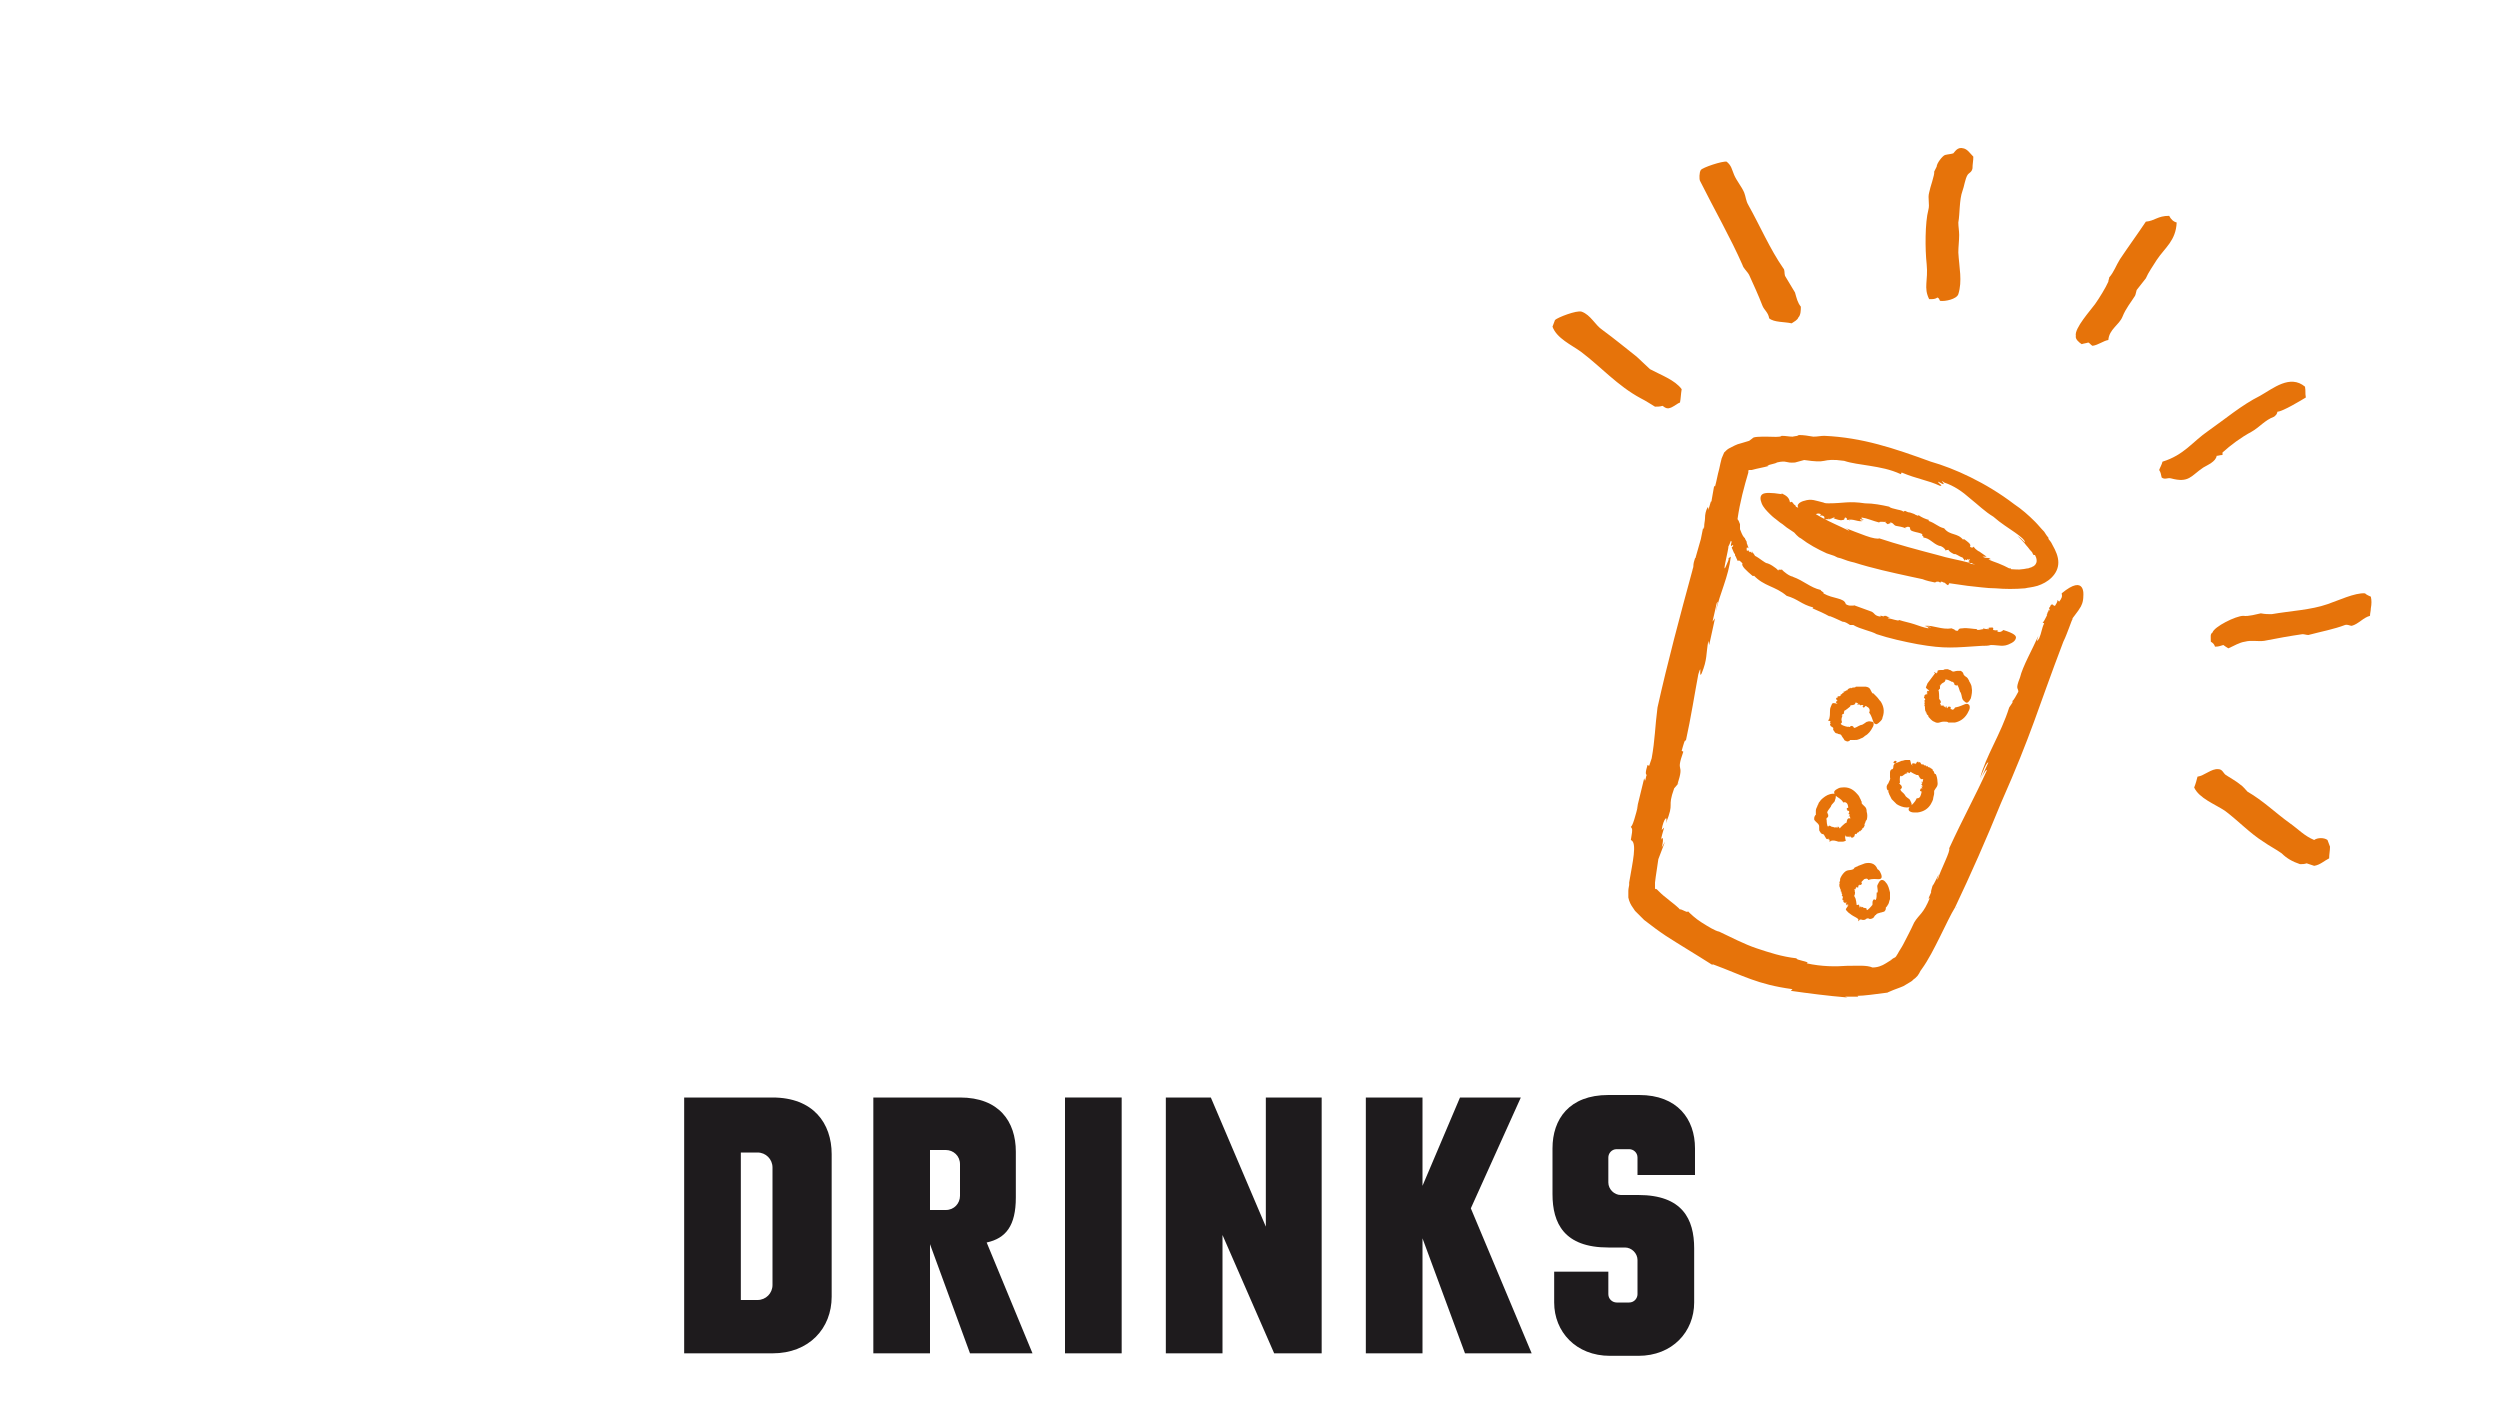 <?xml version="1.0" encoding="utf-8"?>
<!-- Generator: Adobe Illustrator 28.2.0, SVG Export Plug-In . SVG Version: 6.00 Build 0)  -->
<svg version="1.1" id="Layer_1" xmlns="http://www.w3.org/2000/svg" xmlns:xlink="http://www.w3.org/1999/xlink" x="0px" y="0px"
	 viewBox="0 0 300 170" style="enable-background:new 0 0 300 170;" xml:space="preserve">
<style type="text/css">
	.st0{fill:#1E1B1D;}
	.st1{fill-rule:evenodd;clip-rule:evenodd;fill:#E6730A;}
	.st2{fill:#E6730A;}
</style>
<g>
	<path class="st0" d="M99.8,138.5v17.1c0,3.8-2.7,6.8-7.1,6.8H82.1v-30.7h10.6C97.6,131.7,99.8,134.8,99.8,138.5z M92.7,140.1
		c0-1-0.8-1.8-1.8-1.8h-2v17.7h2c1,0,1.8-0.8,1.8-1.8V140.1z"/>
	<path class="st0" d="M123.9,162.4h-7.5l-4.8-13.1v13.1h-6.8v-30.7h10.4c4.7,0,6.7,2.9,6.7,6.5v5.5c0,3.4-1.2,4.9-3.5,5.4
		L123.9,162.4z M115.2,139.7c0-1-0.8-1.7-1.7-1.7h-1.9v7.2h1.9c1,0,1.7-0.8,1.7-1.7V139.7z"/>
	<path class="st0" d="M127.8,162.4v-30.7h6.8v30.7H127.8z"/>
	<path class="st0" d="M158.6,131.7v30.7h-5.7l-6.2-14.2v14.2h-6.8v-30.7h5.4l6.6,15.5v-15.5H158.6z"/>
	<path class="st0" d="M183.8,162.4h-8l-5.1-13.8v13.8h-6.8v-30.7h6.8v10.6l4.5-10.6h7.3l-6,13.3L183.8,162.4z"/>
	<path class="st0" d="M203.3,141h-6.8v-2.1c0-0.6-0.5-1-1-1H194c-0.6,0-1,0.5-1,1v3c0,0.8,0.7,1.5,1.5,1.5h2.1
		c5.3,0,6.7,2.9,6.7,6.4v6.5c0,3.5-2.6,6.4-6.7,6.4h-3.4c-4.1,0-6.7-2.9-6.7-6.4v-3.7h6.5v2.7c0,0.6,0.5,1,1,1h1.5c0.6,0,1-0.5,1-1
		v-4.1c0-0.8-0.7-1.5-1.5-1.5H193c-5.3,0-6.7-2.9-6.7-6.4v-5.5c0-3.5,2-6.4,6.7-6.4h3.7c4.6,0,6.7,2.9,6.7,6.4V141z"/>
</g>
<g>
	<g>
		<path class="st1" d="M284.5,71.6c-0.2-0.1-0.5-0.2-0.7-0.4c-1.2-0.1-3.3,0.9-4.5,1.3c-2,0.7-4.4,0.8-6.7,1.2c-0.4,0-0.8,0-1.3-0.1
			c-0.5,0.1-1.5,0.4-2.1,0.3c-0.9,0-3.5,1.3-3.7,2c-0.3,0.2-0.2,0.5-0.2,1.1c0.3,0.2,0.4,0.3,0.5,0.6c0.5,0,0.6-0.1,1-0.2
			c0.3,0.2,0.4,0.3,0.6,0.4c0.7-0.3,1.3-0.7,2-0.8c0.7-0.2,1.6,0,2.3-0.1c1.5-0.3,3.2-0.6,4.6-0.8c0.2,0,0.5,0.1,0.7,0.1
			c1.5-0.4,3.1-0.7,4.4-1.2c0.3-0.1,0.6,0.1,0.8,0.1c0.8-0.2,1.4-1,2.2-1.2c0-0.3,0.1-0.6,0.1-0.9C284.6,72.5,284.6,72,284.5,71.6z
			 M277.7,100.8c-1.2-0.5-1.9-1.3-2.9-2c-1.8-1.3-3.2-2.7-5.1-3.8c-0.3-0.3-0.5-0.6-0.8-0.8c-0.6-0.5-1.2-0.8-1.8-1.2
			c-0.3-0.2-0.4-0.7-0.9-0.7c-0.8-0.1-1.7,0.8-2.5,0.9c-0.1,0.4-0.2,0.8-0.4,1.3c0.6,1.3,2.5,2,3.7,2.8c1.6,1.2,3,2.7,4.6,3.7
			c0.7,0.5,1.5,0.9,2.2,1.4c0.6,0.6,1.3,1,2.2,1.3c0.3,0,0.5,0,0.8-0.1c0.3,0.1,0.6,0.2,0.9,0.3c0.7-0.1,1.2-0.6,1.8-0.9
			c0-0.5,0.1-0.9,0.1-1.4c-0.1-0.3-0.2-0.5-0.3-0.8C278.9,100.5,278.1,100.5,277.7,100.8z M266,54.7c0.2,0,0.4-0.1,0.7-0.1
			c0-0.1,0-0.2,0-0.3c1-0.9,2.2-1.8,3.5-2.5c0.9-0.5,1.6-1.4,2.7-1.8c0.2-0.2,0.3-0.2,0.4-0.6c0.6,0,2.9-1.4,3.4-1.7
			c-0.1-0.6,0-0.7-0.1-1.3c-1.8-1.5-3.8,0.2-5.4,1.1c-2.2,1.1-4.2,2.8-6.2,4.2c-1.9,1.3-2.9,2.9-5.5,3.7c-0.1,0.4-0.3,0.7-0.4,1
			c0.2,0.3,0.2,0.5,0.3,0.9c0.4,0.3,0.7,0,1.1,0.1c2.2,0.6,2.4-0.3,3.9-1.3C264.9,55.8,265.9,55.4,266,54.7z M260.3,25.9
			c-1.4,0-1.7,0.6-2.8,0.7c-1,1.5-2.1,3-3.1,4.5c-0.5,0.8-0.7,1.5-1.3,2.2c0,0.2-0.1,0.3-0.1,0.5c-0.3,0.7-1.1,2-1.6,2.7
			c-0.5,0.7-2.5,2.9-2.3,3.8c-0.1,0.4,0.4,0.8,0.7,1c0.3-0.1,0.5-0.1,0.8-0.2c0.2,0.1,0.3,0.3,0.5,0.4c0.7-0.1,1.3-0.6,1.9-0.7
			c0.1-1.3,1.3-1.8,1.7-2.8c0.4-1,1-1.7,1.5-2.5c0.1-0.2,0.1-0.4,0.2-0.7c0.4-0.5,0.7-0.9,1.1-1.4c0.3-0.7,0.8-1.4,1.3-2.2
			c1-1.5,2.3-2.3,2.4-4.5C260.8,26.6,260.5,26.3,260.3,25.9z M235.6,17.8c-0.7-0.2-1,0.4-1.2,0.6c-0.3,0.1-0.6,0.1-1,0.2
			c-0.3,0.1-1,1-1,1.4c-0.1,0.2-0.2,0.4-0.3,0.6c0.1,0.3-0.5,1.9-0.6,2.5c-0.2,0.7,0.1,1.4-0.1,2.1c-0.4,1.5-0.4,4.7-0.2,6.5
			c0.2,2-0.4,2.8,0.3,4.2c0.5,0,0.7,0,1-0.2c0.2,0.1,0.2,0.2,0.3,0.4c0.6,0.1,2-0.2,2.2-0.8c0.5-1.6,0.1-3.2,0-5
			c0-0.7,0.1-1.4,0.1-2.1c0-0.5-0.1-1-0.1-1.5c0.2-1.1,0.1-2.7,0.5-3.8c0.2-0.5,0.3-1.4,0.6-1.9c0.2-0.3,0.5-0.3,0.6-0.8
			c0-0.5,0.1-0.9,0.1-1.4C236.4,18.4,236.1,17.9,235.6,17.8z M214.2,33.1c-0.1-0.3,0-0.7-0.2-0.9c-1.6-2.3-2.8-5.1-4.2-7.6
			c-0.3-0.5-0.3-1-0.5-1.5c-0.3-0.7-0.9-1.4-1.2-2.1c-0.3-0.7-0.3-1.1-0.9-1.6c-0.5-0.1-2.9,0.7-3.1,1c-0.2,0.3-0.2,1.1-0.1,1.3
			c1.7,3.4,3.7,6.9,5.1,10.1c0.1,0.4,0.6,0.8,0.8,1.2c0.5,1.1,1.1,2.4,1.6,3.7c0.2,0.5,0.7,0.8,0.8,1.5c0.6,0.5,1.8,0.4,2.7,0.6
			c0.3-0.2,0.7-0.4,0.8-0.7c0.3-0.3,0.3-0.9,0.3-1.3c-0.4-0.5-0.5-1-0.7-1.7C215,34.4,214.6,33.8,214.2,33.1z M198,44.3
			c-0.5-0.5-1.1-1-1.6-1.5c-1.4-1.1-2.6-2.1-4.1-3.2c-0.9-0.6-1.4-1.8-2.5-2.2c-0.6-0.2-2.9,0.7-3.2,1c-0.1,0.3-0.2,0.5-0.3,0.8
			c0.5,1.4,2.3,2.2,3.4,3c2.4,1.8,4.4,4.1,7.2,5.6c0.6,0.3,1.2,0.7,1.7,1c0.3,0,0.6,0,0.9-0.1c0.2,0.1,0.3,0.3,0.7,0.3
			c0.6-0.1,0.9-0.5,1.4-0.7c0.1-0.5,0.1-1,0.2-1.6C201,45.6,199.3,45,198,44.3z"/>
	</g>
</g>
<g>
	<g>
		<path class="st2" d="M241.9,84.2l0.2-0.7C241.9,84,241.8,84.2,241.9,84.2z"/>
		<path class="st2" d="M234.8,108.8c0,0-0.1,0.1-0.1,0.2c0,0,0,0,0,0L234.8,108.8z"/>
		<path class="st2" d="M245.6,74.8L245.6,74.8C245.5,74.9,245.5,74.9,245.6,74.8z"/>
		<path class="st2" d="M195.5,105.9c0,0,0,0.2,0,0.4c0,0.1,0,0.2,0,0.2c0,0,0,0,0-0.1c0,0,0-0.1,0-0.2c0,0.1-0.1,0.4-0.1,0.7
			c0,0.3,0,0.5,0,0.8c0.1,0.5,0.3,0.9,0.6,1.3l0.2,0.3c0.1,0.1,0.2,0.2,0.2,0.2c0.1,0.1,0.2,0.2,0.3,0.3c0.2,0.2,0.4,0.4,0.6,0.6
			c0.9,0.7,1.7,1.3,2.6,1.9c1.7,1.1,3.4,2.1,5.6,3.5l0-0.1c1.9,0.7,3.2,1.3,4.6,1.8c1.4,0.5,2.8,0.9,5,1.2l-0.2,0.2
			c2.1,0.3,4.4,0.6,6.8,0.8l-0.3-0.1c0.5,0,1.1,0,1.6,0l-0.1-0.1c0.7,0,2.2-0.2,3.7-0.4l-0.1,0c0.2-0.1,0.5-0.2,0.7-0.3
			c0.3-0.1,0.5-0.2,0.8-0.3c0.3-0.1,0.5-0.2,0.8-0.4c0.2-0.1,0.3-0.2,0.5-0.3c0.2-0.1,0.3-0.3,0.5-0.4c0.1-0.1,0.2-0.2,0.3-0.3
			l0.2-0.3c0.1-0.2,0.2-0.4,0.3-0.5c0.8-1.1,1.5-2.5,2.2-3.9c0.7-1.4,1.3-2.7,1.8-3.5c1.9-4,3.8-8.3,5.5-12.5
			c3.8-8.6,4.3-11,7.5-19.4c0.3-0.6,0.5-1.2,0.7-1.7c0.1-0.3,0.2-0.5,0.3-0.8l0.1-0.2l0,0l0-0.1c0.1-0.1,0.2-0.3,0.3-0.4
			c0.2-0.3,0.4-0.5,0.5-0.7c0.3-0.4,0.5-0.9,0.5-1.6c0,0,0.3-2.7-2.6-0.3c0.1,0.4,0,0.6-0.3,1l-0.2-0.2c0,0.3-0.2,0.5-0.3,0.7
			c-0.3,0-0.2-0.3-0.5-0.1c-0.1,0.2-0.1,0.3-0.2,0.3c0,0,0,0.1,0,0.1c0,0,0,0.1,0,0.1c-0.1,0.2-0.2,0.4-0.3,0.7
			c0.1,0,0.1-0.2,0.2-0.3c0-0.1,0.1-0.2,0.1-0.3c0-0.1,0,0,0-0.1l0,0c0,0,0.1,0,0.1,0c-0.2,0.3-0.7,1.6-0.9,1.6l0.2,0.1
			c-0.3,0.6-0.3,1.1-0.6,1.8c-0.2,0.3-0.4,0.6-0.1-0.3c-0.7,1.6-1.9,3.7-2.2,5c-0.6,1.5-0.2,1.2-0.2,1.7c-0.2,0.4-0.6,1.1-0.7,1.1
			l0,0.2l-0.4,0.6c-1,3.2-2.8,5.8-3.5,8.5c0.3-0.7,0.8-2,1-1.9l-1,2.2c0.4-0.9,0.9-1.6,0.8-1.2c-1.4,3.1-2.8,5.6-4.5,9.3
			c0.2,0.3-1,2.5-1.4,3.8c0-0.2,0-0.3,0-0.2c0.2-0.6,0.3-0.8-0.3,0.4c0,0,0,0,0,0c-0.1,0.2-0.2,0.4-0.3,0.5c-0.3,1-0.2,0.9,0,0.4
			c-0.3,0.7-0.7,1.5-0.3,1c-0.8,2-1.3,2-1.9,3c-0.5,1.1-0.9,1.8-1.3,2.6c-0.2,0.4-0.5,0.8-0.7,1.2c-0.1,0.1-0.1,0.2-0.2,0.3
			c-0.1,0.1-0.1,0.1-0.1,0.1c-0.1,0-0.3,0.2-0.6,0.3l0.3-0.1c-0.3,0.2-0.5,0.3-0.8,0.5c-0.2,0.1-0.3,0.2-0.6,0.3
			c-0.2,0.1-0.6,0.2-1,0.2c-0.7-0.3-1.7-0.2-3.1-0.2c-1.3,0.1-3,0.1-4.8-0.3c0.3-0.1-0.1-0.2-0.5-0.3c-0.4-0.1-0.8-0.2-0.7-0.3
			c-1.8-0.2-3.3-0.7-4.8-1.2c-1.5-0.5-3-1.3-4.7-2.1l0.2,0.1c-0.5-0.1-1.3-0.6-2.1-1.1c-0.8-0.5-1.4-1.1-1.7-1.4
			c0.3,0.5-1.3-0.6-0.8,0c-0.2-0.4-1.1-1-1.8-1.6c-0.4-0.3-0.7-0.6-0.9-0.8c-0.1-0.1-0.1-0.1-0.2-0.2c0,0,0,0,0,0
			c-0.1,0-0.2,0-0.2-0.1c0-0.1,0-0.1,0-0.7c0.1-0.9,0.3-2,0.4-2.8l0.8-2.1l-0.4,0.7c0.3-1.1,0.1-1.4-0.1-0.9
			c0.1-0.5,0.2-0.8,0.4-1.5l-0.3,0.3c0.2-1.4,0.8-1.9,0.5-0.8c1.1-2.7,0.1-1.7,1-4.2l0.6-0.7l-0.2,0.2c0.9-2.8-0.3-1.1,0.7-3.9
			l-0.2-0.1c0.2-0.7,0.4-1.5,0.5-1.2c0.6-2.7,1.1-5.9,1.5-8c0.5-1.6,0,0.7,0.4-0.1c0.7-1.7,0.5-2.3,0.8-3.9l0.1,0.5l0.7-3.2
			l-0.3,0.4l0.5-2.2c0.3-0.6,0,0.3-0.1,1c0.5-2.3,1.5-4.1,1.8-6.6l-0.3,0.2c0.1,0,0,0.3-0.1,0.5c-0.9,2.3,0.2-1.8,0.1-1.9
			c0.1-0.2,0.2-0.4,0.3-0.7c0,0,0.1,0.1,0.1,0.1l-0.1,0.4c0.1,0.4,0.1-0.2,0.3,0.1c-0.1,0.1-0.1,0.1-0.2,0.2l0.3,0.7l0-0.1
			c0,0.1,0,0.1,0.1,0.2l0,0.1c0,0.1,0.1,0.2,0.1,0.2c0.1,0.3,0.2,0.4,0.2,0.5c0.2,0,0.1-0.2,0.6,0.3c-0.2,0.3,0.5,0.9,1.2,1.5
			c0,0,0.3,0.1,0.1-0.1c1.3,1.4,2.6,1.3,4,2.5l0,0c1.4,0.4,1.7,1,3.2,1.4l-0.1,0.1c0.7,0.3,1.4,0.6,2.1,1l-0.1-0.1l0.5,0.2l0,0
			c0.2,0.1,0.7,0.3,1.1,0.5l0,0c0.3,0,0.6,0.2,0.9,0.4l0.4,0c0.8,0.5,2.1,0.7,2.8,1.1c1.5,0.5,3.3,0.9,4.9,1.2
			c1.7,0.3,2.8,0.4,3.9,0.4c1.1,0,2.2-0.1,3.8-0.2c0.4,0,0.8,0,1.1-0.1c1,0,1.5,0.3,2.4-0.2c0,0,0.5-0.2,0.6-0.6
			c0.1-0.3-0.2-0.6-1.5-1c-0.2,0.2-0.4,0.3-0.7,0.2l0-0.2c-0.2,0.1-0.4,0-0.5,0c-0.1-0.1,0.1-0.2-0.1-0.3c-0.5,0-0.2,0-0.7,0.1
			c0,0,0.1,0,0.1,0c0,0,0.1,0,0.1,0c0,0,0,0,0,0c0,0,0.1,0,0.1,0.1c-0.1,0-0.8,0-0.7-0.2l0,0.2c-0.2,0-0.4,0.1-0.7,0.1
			c-0.1,0-0.2-0.1,0.1-0.1c-0.6,0-1.4-0.2-1.9-0.1c-0.6,0-0.4,0.2-0.6,0.3c-0.2,0-0.4-0.1-0.4-0.2l-0.1,0l-0.2-0.1
			c-1.2,0.2-2.2-0.4-3.2-0.3c0.3,0.1,0.7,0.1,0.7,0.2l-0.8-0.2c0.3,0.1,0.6,0.2,0.5,0.3c-0.6-0.1-1.1-0.3-1.7-0.5
			c-0.6-0.2-1.2-0.3-1.8-0.5c-0.1,0.2-0.9-0.2-1.4-0.2c0.1,0,0.1,0,0.1-0.1c0.2,0,0.3,0-0.1-0.1c0,0,0,0,0,0c-0.1,0-0.1-0.1-0.2-0.1
			c-0.4,0-0.3,0-0.2,0.1c-0.3-0.1-0.6-0.2-0.4,0c-0.8-0.1-0.7-0.4-1.1-0.6c-0.8-0.3-1.1-0.4-2.2-0.8l0.1,0.1c-0.3-0.1-0.5,0.1-1-0.2
			c-0.2-0.8-1.5-0.6-2.7-1.3c0.2-0.1-0.4-0.3-0.3-0.4c-1.3-0.3-2-1.1-3.4-1.6l0.1,0c-0.4,0-1.2-0.6-1.4-0.9c0.1,0.2-0.5-0.1-0.4,0.2
			c-0.1-0.2-0.4-0.4-0.7-0.6c-0.3-0.2-0.6-0.3-0.6-0.3c-0.3,0-0.9-0.6-1.5-0.9c-0.1-0.2-0.3-0.4-0.4-0.6l0.1,0.3
			c-0.3-0.3-0.4-0.2-0.3-0.1c-0.1-0.1-0.2-0.2-0.2-0.3c0,0-0.1,0.1-0.1,0.1c-0.1,0-0.1-0.1-0.1-0.1c0,0,0,0,0-0.1c0,0,0-0.1,0-0.1
			c0-0.1,0-0.1,0.1-0.1c0,0,0,0,0.1,0.1c0,0,0,0,0,0l0,0c0,0,0-0.1,0-0.1c0-0.1-0.1-0.2-0.1-0.3c-0.1-0.2-0.1-0.3-0.1-0.4
			c-0.1-0.2-0.2-0.3-0.2-0.4c-0.2-0.2-0.3-0.3-0.6-1.1c0-0.2,0-0.4,0-0.6c-0.1-0.3-0.2-0.5-0.3-0.6c0,0,0,0,0,0
			c0.3-2.1,0.8-3.9,1.3-5.6c0,0,0-0.1,0-0.1l0,0l0-0.1c0,0,0-0.1,0.1-0.1c0,0,0.1,0,0.1,0l0.1,0c0,0,0,0,0.1,0
			c0.7-0.2,1.4-0.3,2.1-0.5c-0.8,0,1-0.3,0.9-0.4c1.3-0.3,1,0.1,2.2,0c0.4-0.1,0.7-0.2,1.1-0.3c1.4,0.2,1.9,0.2,2.4,0.1
			c0.5-0.1,1-0.2,2.4,0c0.9,0.3,1.9,0.4,3.1,0.6c1.2,0.2,2.4,0.4,3.7,1l0.1-0.2c1.9,0.8,3.1,0.9,4.6,1.6c0.5,0-0.3-0.3-0.2-0.5
			c1.5,0.9-0.2-0.6,0.7,0.1c1.2,0.4,2.2,1.1,3.1,1.9c1,0.8,1.8,1.6,2.8,2.2c0.9,0.8,1.9,1.4,2.6,1.9c0.7,0.5,1.2,0.9,1.2,1.2
			c-0.3-0.3-0.6-0.6-0.9-0.8c0.4,0.4,0.8,0.8,1.1,1.2c0.2,0.2,0.3,0.4,0.5,0.6c0.1,0.1,0.2,0.2,0.2,0.3c0.1,0.1,0.1,0.1,0.1,0.2
			c0.1,0,0.1,0,0.2,0c0.1,0.2,0.2,0.4,0.2,0.7c0,0.3-0.2,0.6-0.5,0.7c-0.1,0.1-0.3,0.1-0.5,0.2c-0.2,0-0.5,0.1-0.7,0.1
			c-0.5,0.1-1,0-1.4,0c0,0,0,0,0,0c0,0,0,0,0,0c0,0,0,0,0,0c0,0,0,0,0,0c0,0,0,0,0-0.1l0,0c0,0,0,0-0.1,0l-0.1,0l-0.2-0.1l-0.4-0.2
			c-0.2-0.1-0.5-0.2-0.7-0.3c-0.5-0.2-0.9-0.3-1.2-0.5l0.3,0c-0.4-0.3-0.4,0-1-0.3c0.2,0,0.3,0,0.5,0l-1-0.7l0.1,0.1
			c-0.3-0.2-0.7-0.5-0.6-0.6c-0.1,0-0.1,0.1-0.2,0.1c0,0-0.1,0-0.1,0c-0.1,0-0.2-0.1-0.2-0.1c0.2-0.3-0.3-0.6-0.7-0.9
			c0,0-0.2,0-0.1,0.1c-0.7-0.9-1.6-0.5-2.3-1.4l0,0c-0.8-0.2-1-0.6-1.9-0.9l0.1-0.1c-0.4-0.1-0.9-0.3-1.3-0.6l0,0.1
			c-0.1,0-0.2-0.1-0.3-0.1l0,0c-0.1-0.1-0.4-0.2-0.7-0.3l0,0c-0.2,0-0.4-0.1-0.6-0.2l-0.2,0.1c-0.2-0.2-0.6-0.2-0.9-0.3
			c-0.3-0.1-0.6-0.1-0.8-0.3c-0.9-0.2-1.9-0.4-2.9-0.4c-2-0.3-2.5,0-4.4,0c-0.2,0-0.4,0-0.6-0.1c-0.9-0.2-1.4-0.5-2.3-0.2
			c0,0-0.5,0.1-0.7,0.4c-0.1,0.1-0.1,0.3,0,0.4c0,0,0,0-0.1,0l-0.2-0.1l0,0c0,0,0-0.1-0.1-0.2l0,0c-0.2,0-0.3-0.6-0.6-0.3
			c-0.1-0.6-0.4-0.8-1-1.1l0,0.1c-1.3-0.2-2-0.2-2.3,0c-0.3,0.2-0.3,0.6-0.1,1.1c0.2,0.5,0.6,0.9,1,1.3c0.4,0.4,0.7,0.6,0.7,0.6
			l0.5,0.4l0.3,0.2l0.5,0.4c0.3,0.2,0.6,0.4,0.9,0.6c0,0,0.5,0.6,0.8,0.7c0.9,0.7,2,1.3,3.1,1.8c0.3,0.1,0.6,0.2,0.9,0.3l0.4,0.2
			l0.4,0.1c0.5,0.2,1.1,0.4,1.6,0.5c2.2,0.7,4.5,1.2,6.8,1.7c0.5,0.1,0.9,0.2,1.4,0.3c0.5,0.2,1,0.3,1.5,0.4l0.2-0.1
			c0.1,0,0.2,0,0.2,0c0.1,0,0.1,0.1,0.3,0.1c0,0,0,0,0-0.1c0.1,0,0.2,0,0.3,0.1l0,0c0,0,0,0,0,0c0,0,0.1,0,0.1,0
			c0.2,0.1,0.4,0.4,0.5,0.3l0.1-0.2c0,0,0.1,0,0.1,0c0.7,0.1,1.4,0.2,2.1,0.3c1.1,0.1,2.3,0.3,3.4,0.3c1.1,0.1,2.3,0.1,3.5,0
			c0.4-0.1,0.8-0.1,1.5-0.3c0.6-0.2,1.2-0.5,1.7-1c0.5-0.5,0.8-1.1,0.8-1.8c0-0.7-0.3-1.4-0.7-2.1c-0.1-0.2-0.2-0.4-0.3-0.5
			c-0.1-0.1-0.2-0.2-0.2-0.4c-0.2-0.2-0.3-0.4-0.5-0.7c-0.4-0.4-0.7-0.8-1.1-1.2c-0.8-0.8-1.6-1.5-2.5-2.1c-3.4-2.6-7.2-4.3-10-5.1
			c-4.4-1.6-8.2-2.9-12.8-3.1c-0.4,0-0.8,0.1-1.3,0.1c-0.8-0.1-0.9-0.2-2-0.2c0.6,0.1-0.1,0.1-0.5,0.2c-0.4,0-0.8-0.1-1.3-0.1
			c-0.2,0.2-1,0.1-1.8,0.1c-0.8,0-1.6,0-1.7,0.2l-0.4,0.3c-0.3,0.1-0.7,0.2-1,0.3c-0.5,0.1-1,0.4-1.4,0.6c-0.2,0.1-0.4,0.3-0.6,0.5
			c-0.1,0.2-0.2,0.5-0.3,0.7c-0.1,0.4-0.2,0.8-0.3,1.3c-0.2,0.7-0.3,1.4-0.5,2.1l-0.1-0.1l0-0.1c0,0,0,0.1,0,0.1
			c-0.1,0.6-0.2,1.2-0.3,1.7c0,0.1,0,0.2-0.1,0.2c-0.1,0.3-0.2,0.7-0.3,1c0-0.2,0-0.4-0.1-0.3c-0.2,0.4-0.3,0.8-0.3,1.3
			c0,0.3-0.1,0.6-0.1,1c0,0.1,0,0.2-0.1,0.3l0-0.3l-0.3,1.5c-0.2,0.7-0.4,1.4-0.6,2.1c0,0.1,0,0.1-0.1,0.2c-0.1,0.3-0.2,0.6-0.2,1
			c0,0.1-0.1,0.3-0.1,0.4c-1.5,5.5-3,11.1-4.2,16.5c-0.3,2.3-0.3,3.9-0.7,6.1c-0.1,0.3-0.2,0.6-0.3,0.9l-0.2-0.1
			c-0.3,1-0.2,1.1-0.1,1.2c-0.1,0.2-0.1,0.5-0.2,0.7l-0.1-0.3l-0.9,3.7l0.2-0.6c-0.3,1.3-0.7,2.7-0.9,2.7c0.1,0.3,0.3,0,0,1.6
			C196.5,101.1,195.9,103.5,195.5,105.9z M236.2,67.6C236.2,67.6,236.2,67.6,236.2,67.6L236.2,67.6
			C236.3,67.6,236.2,67.6,236.2,67.6z M236.4,67.4C236.5,67.4,236.6,67.4,236.4,67.4c0,0.1-0.1,0.1-0.2,0.1
			c-1.1-0.3-2.4-0.5-3.7-0.9c-2.3-0.6-4.9-1.3-7-2c-0.1,0.1-0.8,0-1.6-0.3c-0.8-0.3-1.9-0.7-2.6-1c0.5,0.2,0.5,0.3,0.6,0.4
			c-1-0.5-2.2-1-3.3-1.6c-0.2-0.1-0.5-0.3-0.7-0.4c0.2-0.1,0.4-0.1,0.6,0l-0.1,0.2c0.2-0.1,0.4,0,0.5,0.1c0.1,0.2-0.1,0.2,0.1,0.3
			c0.4,0,0.2,0,0.6,0c0-0.1-0.1-0.1-0.2-0.1c0,0-0.1-0.1-0.1-0.1c0,0.1,0.5,0.1,0.4,0.3l0-0.2c0.1,0.1,0.2-0.1,0.4-0.1
			c0.1,0,0.1,0.1-0.1,0.1c0.4,0.1,0.8,0.3,1.1,0.2c0.3,0,0.2-0.2,0.3-0.3c0.1,0,0.3,0.1,0.2,0.2l0,0l0.1,0.1
			c0.7-0.2,1.3,0.3,1.9,0.1c-0.1,0-0.4,0-0.4-0.2l0.5,0.1c-0.2-0.1-0.4-0.2-0.3-0.3c0.7,0.1,1.3,0.4,2.1,0.6c0.1-0.2,0.5,0,0.9-0.1
			c0,0-0.1,0-0.1,0.1c-0.1,0-0.2,0,0.1,0.1c0,0,0,0,0,0c0,0,0.1,0.1,0.1,0.1c0.2,0,0.2-0.1,0.1-0.1c0.2,0,0.3,0.1,0.2-0.1
			c0.4,0,0.4,0.3,0.7,0.4c0.5,0.1,0.7,0.1,1.2,0.3l-0.1-0.1c0.2,0,0.3-0.2,0.6,0c0,0.4,0.2,0.4,0.5,0.5c0.3,0.1,0.6,0.1,1,0.3
			c-0.2,0.2,0.2,0.2,0.1,0.4c0.8,0.1,1.1,0.7,1.9,1l0,0c0.3,0,0.7,0.3,0.8,0.6c0-0.2,0.4,0,0.3-0.2c0,0.3,0.7,0.6,0.7,0.6
			c0.2-0.1,0.6,0.3,1,0.4l0.3,0.4l0-0.2c0,0,0.1,0.1,0.1,0.1c0,0,0,0,0.1,0c0,0,0.1-0.1,0.1-0.1c0.1,0,0,0.1,0.1,0.1
			c0,0,0-0.1,0.1-0.1c0.2,0-0.1,0.3-0.1,0.2C236.3,67.5,236.4,67.4,236.4,67.4z M237.2,67.8c-0.3-0.1-0.6-0.1-0.9-0.2
			c0.1,0,0.5-0.1,0.3,0l0.3,0c0,0,0,0-0.3,0c0.1,0,0.2,0.1,0.3,0.1C236.9,67.7,237.1,67.8,237.2,67.8z"/>
		<path class="st2" d="M222,62.4l-0.1,0.1C221.9,62.5,222,62.5,222,62.4z"/>
		<path class="st2" d="M227.5,60.8C227.5,60.8,227.5,60.8,227.5,60.8C227.5,60.8,227.5,60.8,227.5,60.8L227.5,60.8z"/>
		<path class="st2" d="M231.5,86.2C231.5,86.2,231.5,86.2,231.5,86.2L231.5,86.2L231.5,86.2z"/>
		<path class="st2" d="M234.1,85.1c-0.1-0.1,0.1-0.2-0.1-0.3c-0.1,0-0.1,0-0.2,0c0,0-0.1,0.1-0.1,0.2c-0.1-0.1-0.1-0.1-0.1-0.2
			l0,0.2c0-0.1-0.1-0.1,0-0.1c0-0.1-0.1-0.3-0.1-0.1c0,0-0.1,0.2-0.1,0.1l0,0l0-0.1c-0.1,0.2-0.1-0.3-0.2-0.1c0,0,0.1,0,0,0.1l0-0.1
			c0,0-0.2-0.1-0.3,0c0,0,0,0,0-0.1c0,0,0,0,0-0.1c0,0,0,0,0,0c0,0,0,0-0.1,0c0,0,0-0.1,0.1-0.2c0,0,0,0,0-0.1l0,0
			c0,0-0.1-0.3-0.2-0.3l0-0.2c0,0,0-0.8-0.1-0.9c0.1,0,0.1-0.1,0.1-0.1l0,0c0.1,0,0.1-0.1,0.1-0.1c0,0,0-0.1,0-0.2
			c0-0.1,0-0.1,0-0.1c0.1,0.2-0.1-0.2,0-0.1c0.1,0.2,0.1-0.1,0.1-0.1c0.1,0.1,0.1-0.2,0.2-0.1c0-0.1,0.3-0.1,0.3-0.3
			c0.1,0.1,0-0.3,0-0.1c0.1-0.2,0.8,0.2,0.8,0.2c0,0.1,0.1-0.1,0.2,0.1c0,0,0,0,0,0c0,0.1,0.1-0.1,0.1,0.1l0,0
			c0,0.3,0.3,0.2,0.3,0.3c0,0,0-0.1,0-0.1c-0.1,0.2,0.2-0.2,0.1,0.1l0,0c0.1,0,0.2,0.4,0.3,0.7l0,0c0.2,0.2,0.2,0.7,0.3,0.9
			c0.1,0.2,0.3,0.3,0.4,0.4c0.2,0.1,0.4-0.1,0.6-0.5c0.1-0.4,0.2-0.9,0.1-1.3c0-0.2-0.1-0.4-0.2-0.6c-0.1-0.1-0.1-0.2-0.1-0.2
			c-0.1-0.2-0.2-0.4-0.4-0.5c-0.1-0.1-0.2-0.1-0.2-0.2l-0.1-0.1l0,0c0,0,0-0.1,0-0.1c-0.1-0.2-0.2-0.2-0.3-0.3c-0.1,0-0.3,0-0.4,0
			c-0.3,0-0.5,0.2-0.7,0c-0.1,0-0.1-0.1-0.2-0.1c-0.1,0-0.2-0.1-0.3-0.1c-0.2,0-0.4,0-0.5,0.1c-0.1,0-0.2,0-0.3,0
			c-0.1,0-0.3,0-0.4,0.1l0,0.2c-0.1,0-0.1-0.1-0.1,0c0.1,0,0,0.1,0,0.1c0,0-0.1,0-0.1-0.1c0.1,0.2-0.3-0.2-0.2,0l0.1,0.1
			c-0.2,0.3-0.4,0.5-0.6,0.8c-0.1,0.1-0.2,0.3-0.3,0.4c-0.1,0.2-0.1,0.3-0.2,0.5c0.1,0.2,0.4,0.3,0.4,0.4l-0.2,0
			c-0.1,0.1,0.2,0,0.2,0.1l-0.2-0.1l-0.1,0.2l0.1,0c0,0.1-0.1,0.1-0.2,0.1c0.1,0,0.2,0,0.2,0.1c-0.3,0-0.3,0.1-0.4,0.2
			c0,0,0.1,0,0.1,0c-0.4,0.3,0.3,0.3-0.1,0.6l0,0c0.2,0.2-0.1,0.3,0.1,0.5l-0.1,0c0.1,0.1,0.1,0.3,0.1,0.4l0,0l0,0.1l0,0
			c0,0.1,0.1,0.1,0,0.2l0,0c0.1,0,0.1,0.1,0.1,0.2l0.1,0c-0.1,0.3,0.3,0.3,0.2,0.5c0.2,0.2,0.4,0.5,0.7,0.6c0.5,0.3,0.7,0,1.1,0
			l0.1,0c0,0,0,0,0.1,0c0.2,0,0.3,0,0.4,0.1c0.3,0,0.6,0,0.8,0c0.5-0.1,1.1-0.4,1.5-1.1c0,0,0.1-0.2,0.2-0.4c0.1-0.2,0.1-0.5,0-0.6
			c-0.1-0.1-0.2-0.2-0.5-0.1c-0.3,0.1-0.6,0.3-1.2,0.4c-0.1,0.2-0.2,0.3-0.5,0.3C234.5,85.2,234.2,85.1,234.1,85.1z"/>
		<path class="st2" d="M223.9,98.3C223.9,98.3,223.9,98.3,223.9,98.3L223.9,98.3L223.9,98.3z"/>
		<path class="st2" d="M221.4,100.2l0.1,0.2C221.6,100.4,221.5,100.2,221.4,100.2l0.2,0.2l0.2,0l0,0c0.1,0,0.1,0,0.2,0.1
			c0-0.1-0.1-0.2,0-0.2c0.1,0.3,0.3,0.2,0.4,0.2c0,0,0-0.1-0.1-0.1c0.4,0.2,0.1-0.5,0.5-0.3l0,0c0-0.3,0.3-0.1,0.3-0.4l0.1,0.1
			c0-0.1,0.2-0.2,0.3-0.3l-0.1,0l0.1-0.1l0,0c0.1,0,0.1-0.1,0.2-0.2l0,0c0-0.1,0-0.1,0.1-0.2l-0.1-0.1c0.2-0.1,0.1-0.4,0.3-0.5
			c0.1-0.3,0.1-0.7,0-1c0-0.6-0.3-0.6-0.6-1l0-0.1c0,0,0-0.1,0-0.1c-0.1-0.1-0.1-0.3-0.2-0.4c-0.1-0.3-0.3-0.5-0.5-0.7
			c-0.4-0.4-0.9-0.7-1.7-0.6c0,0-0.2,0-0.4,0.1c-0.2,0.1-0.4,0.2-0.5,0.4c0,0.1,0,0.3,0.2,0.5c0.2,0.2,0.6,0.3,0.9,0.8
			c0.2-0.1,0.4,0,0.5,0.2c0,0,0.1,0.3,0.1,0.4c-0.1,0.1-0.2,0-0.2,0.2c0.1,0.1,0.1,0.1,0.1,0.2c0,0,0.1,0,0.2,0c0,0.1,0,0.1-0.1,0.2
			l0.1-0.1c0,0,0,0.1,0,0.1c0,0.1-0.2,0.2,0,0.2c0,0,0.2,0,0.1,0l0,0l-0.1,0.1c0.2,0-0.2,0.2,0,0.2c0,0,0,0,0.1-0.1l0,0.1
			c0,0,0,0.2,0.1,0.2c0,0-0.1,0-0.1,0c0,0,0,0-0.1,0c0,0,0,0,0,0c0,0,0,0,0.1,0c0,0-0.1,0-0.2,0c0,0,0,0-0.1,0.1l0,0
			c0,0-0.1,0.2-0.1,0.4l-0.2,0.1c0,0-0.6,0.5-0.6,0.6c-0.1,0-0.1-0.1-0.1-0.1l0,0c0-0.1-0.2,0-0.1-0.1c0-0.1-0.1,0-0.1,0.1
			c-0.1,0.1-0.1,0-0.1,0c0.1-0.3-0.2,0.2-0.1,0.1c0.1-0.2-0.2-0.1-0.2-0.1c0-0.1-0.2,0-0.2-0.1c-0.1,0.1-0.3-0.2-0.4-0.1
			c0-0.1-0.2,0.2-0.1,0.1c-0.2,0-0.2-0.8-0.2-0.8c0-0.1-0.1-0.1,0-0.2c0,0,0,0,0,0c0.1-0.1-0.1,0,0.1-0.1l0,0c0.2-0.2,0-0.4,0.1-0.4
			c0,0-0.1,0-0.1,0c0.2-0.1-0.2-0.1,0-0.2l0,0c-0.1-0.1,0.2-0.4,0.4-0.7l0,0c0.1-0.4,0.5-0.5,0.5-0.8c0.1-0.2,0.1-0.4,0.1-0.5
			c0-0.3-0.3-0.3-0.7-0.2c-0.4,0.1-0.8,0.4-1.1,0.7c-0.1,0.2-0.3,0.3-0.3,0.5c-0.1,0.1-0.1,0.2-0.1,0.2c-0.1,0.2-0.2,0.4-0.2,0.6
			c0,0.1,0,0.2,0,0.3l0,0.1l0,0.1c0,0-0.1,0-0.1,0.1c-0.1,0.1-0.1,0.3-0.1,0.4c0,0.1,0.1,0.2,0.2,0.3c0.2,0.2,0.4,0.3,0.4,0.6
			c0,0.1,0,0.2,0,0.3c0,0.1,0,0.2,0.1,0.3c0.1,0.2,0.2,0.3,0.4,0.3c0.1,0.1,0.1,0.1,0.2,0.3c0.1,0.1,0.1,0.3,0.3,0.3l0.1-0.1
			c0,0.1,0,0.1,0,0.2c0-0.1,0.1-0.1,0.1-0.1c0,0,0,0.1,0,0.1c0.1-0.2,0,0.4,0.1,0.2l0.1-0.1c0.3-0.1,0.6,0,0.9,0.1
			c0.2,0,0.3,0,0.5,0c0.2,0,0.3-0.1,0.4-0.1C221.4,100.6,221.4,100.3,221.4,100.2z"/>
		<path class="st2" d="M220.8,105.5L220.8,105.5C220.8,105.5,220.8,105.5,220.8,105.5L220.8,105.5z"/>
		<path class="st2" d="M223.8,103.6c-0.3,0.1-0.5,0.2-0.8,0.3c-0.1,0.1-0.3,0.1-0.4,0.2c-0.1,0-0.1,0.1-0.1,0.1l-0.1,0.1
			c-0.4,0.2-0.7,0-1.1,0.4c-0.2,0.2-0.4,0.5-0.5,0.8c0.1,0.2-0.2,0.4,0,0.6l-0.1,0c0,0.1,0.1,0.1,0,0.2l0,0c0.1,0.1,0,0.2,0.1,0.2
			l0,0l0,0.1l0,0c0.1,0.1,0.1,0.3,0.1,0.4l0.1,0c-0.1,0.3,0.2,0.3,0,0.5l0,0c0.4,0.1-0.2,0.5,0.3,0.6c-0.1,0-0.1,0-0.1,0.1
			c0.1,0.1,0.1,0.2,0.4,0.1c0,0.1-0.1,0.1-0.2,0.2c0.1-0.1,0.2,0,0.2,0l-0.1,0l0.1,0.1l0.2-0.1c0,0.1-0.3,0.2-0.2,0.2l0.2-0.1
			c0,0.1-0.2,0.3-0.3,0.5c0,0.1,0.1,0.2,0.3,0.4c0.1,0.1,0.3,0.2,0.4,0.3c0.3,0.2,0.6,0.3,0.8,0.5l0,0.2c0,0.2,0.2-0.3,0.2-0.1
			c0,0,0.1-0.1,0.1-0.1c0,0,0.1,0.1,0,0.1c0.1,0,0.1,0,0.1-0.1l0.1,0.1c0.1,0,0.3,0,0.4-0.1c0.1-0.1,0.2-0.1,0.3-0.1
			c0.1,0.1,0.3,0.1,0.5,0c0.1-0.1,0.2-0.1,0.2-0.2c0.1-0.1,0.1-0.2,0.2-0.2c0.1-0.2,0.3-0.2,0.6-0.3c0.1,0,0.3-0.1,0.4-0.1
			c0.1-0.1,0.2-0.2,0.2-0.4c0,0,0-0.1,0-0.1l0,0l0.1-0.1c0.1-0.1,0.1-0.2,0.2-0.3c0.1-0.2,0.1-0.4,0.2-0.6c0,0,0-0.1,0-0.2
			c0-0.2,0-0.4,0-0.6c-0.1-0.4-0.2-0.9-0.5-1.2c-0.2-0.3-0.5-0.4-0.7-0.2c-0.1,0.1-0.2,0.3-0.3,0.5c-0.1,0.2,0.1,0.6,0,0.9l-0.1,0
			c0,0.3,0,0.8-0.1,0.8l0,0c0.1,0.2-0.2,0-0.1,0.1c0,0-0.1-0.1-0.1-0.1c0,0-0.2,0.1-0.2,0.4l0,0c0,0.2,0,0,0,0.2c0,0,0,0,0,0
			c0,0.2-0.1,0.1-0.1,0.2c0,0-0.5,0.6-0.6,0.5c0,0.2,0-0.2,0-0.1c0-0.2-0.3-0.1-0.4-0.2c0,0.1-0.1-0.2-0.2,0c0,0-0.1-0.3-0.2,0
			c-0.1,0.1,0-0.4-0.1-0.1c0,0,0,0,0,0c0-0.1,0-0.2,0-0.2c0,0-0.1-0.1-0.2,0l0,0c0,0,0,0-0.1,0c0-0.1-0.1-0.8-0.2-0.9l-0.1-0.2
			c0.1-0.1,0.1-0.4,0.1-0.4l0,0c0-0.1,0-0.1,0-0.1c0,0-0.1-0.1-0.1-0.1c0,0,0.1,0,0.1,0c0,0,0,0,0,0c0,0,0-0.1-0.1-0.1
			c0,0,0,0-0.1,0c0.1,0.1,0.2-0.2,0.2-0.1l0-0.1c0.1,0.1,0,0.1,0,0.1c0.2,0.1,0-0.3,0.2-0.2l0-0.1l0,0c0,0,0.1,0.1,0.1,0.1
			c0.1,0.1,0.1-0.1,0.1-0.2c0,0,0,0,0-0.1l0.1,0.2c-0.1-0.1,0-0.2,0-0.3c0,0.1,0.1,0.2,0.1,0.1c0,0,0.1,0,0.2-0.1
			c0.1-0.2-0.1-0.1,0-0.3c0.1-0.1,0.3-0.3,0.3-0.3c0.3-0.1,0.4-0.1,0.5,0.1c0.5-0.2,1-0.1,1.2-0.1c0.3,0,0.4-0.1,0.4-0.3
			c0-0.2-0.1-0.4-0.2-0.6c-0.1-0.2-0.3-0.3-0.3-0.3C225,103.5,224.3,103.5,223.8,103.6z"/>
		<path class="st2" d="M222.7,82.4L222.7,82.4C222.7,82.4,222.7,82.4,222.7,82.4L222.7,82.4z"/>
		<path class="st2" d="M222.7,82.4c-0.1,0.2-0.4,0-0.5,0.2l-0.1-0.1c0,0.1-0.1,0.1-0.2,0.1l0,0c-0.1,0.1-0.2,0.1-0.2,0.2l0,0
			l-0.1,0.1l0-0.1c-0.1,0.1-0.2,0.2-0.4,0.2l0.1,0.1c-0.3,0-0.2,0.3-0.4,0.2l0,0c0,0.5-0.5,0-0.4,0.5c0-0.1-0.1,0-0.1-0.1
			c-0.1,0.1-0.1,0.2,0.1,0.4c-0.1,0.1-0.1,0-0.2-0.1c0.1,0.1,0.1,0.2,0.1,0.2l0-0.1l-0.1,0.2l0.2,0.1c-0.1,0-0.2-0.2-0.2-0.1
			l0.2,0.1c-0.1,0.1-0.4-0.1-0.6,0c-0.1,0.1-0.1,0.2-0.2,0.4c-0.1,0.2-0.1,0.4-0.1,0.5c0,0.4,0,0.6-0.1,1l-0.1,0.1
			c-0.2,0.1,0.4,0.1,0.2,0.2c0,0,0.1,0,0.1,0c0,0-0.1,0.1-0.1,0.1c0,0.1,0.1,0.1,0.1,0.1l-0.1,0.1c0,0.1,0.1,0.3,0.2,0.3
			c0.1,0.1,0.2,0.1,0.2,0.2c-0.1,0.2,0.1,0.3,0.2,0.5c0.1,0.1,0.2,0.1,0.2,0.1c0.1,0,0.2,0.1,0.3,0.1c0.3,0,0.3,0.3,0.5,0.5
			c0.1,0.1,0.1,0.3,0.3,0.3c0.1,0.1,0.3,0.1,0.4,0c0,0,0.1,0,0.1-0.1l0.1,0l0.1,0c0.1,0,0.2,0,0.3,0c0.2,0,0.4,0,0.6-0.1
			c0,0,0.1,0,0.2-0.1c0.1,0,0.3-0.1,0.5-0.3c0.4-0.2,0.7-0.6,0.9-1c0.2-0.3,0.2-0.7-0.1-0.7c-0.1,0-0.3-0.1-0.5,0
			c-0.2,0-0.5,0.4-0.8,0.4l0,0c-0.3,0.1-0.7,0.4-0.7,0.3l0,0c-0.2,0.2-0.1-0.2-0.2,0c0,0,0-0.1,0-0.1c0,0-0.2-0.2-0.4,0l0,0
			c-0.1,0.1-0.1,0-0.2,0c0,0,0,0,0,0c-0.2,0.1-0.1-0.1-0.2,0c0,0-0.8-0.2-0.7-0.4c-0.1,0.1,0.2-0.1,0.1-0.1c0.1-0.1-0.1-0.3,0-0.4
			c-0.1,0,0.1-0.2,0-0.2c0,0,0.2-0.3,0-0.2c-0.1,0,0.3-0.2,0.1-0.1c0,0-0.1,0,0-0.1c0.1,0,0.2-0.1,0.2-0.1c-0.1,0,0-0.1,0-0.2l0,0
			c0,0,0,0,0-0.1c0.1,0,0.7-0.5,0.7-0.5l0.1-0.2c0.1,0.1,0.4-0.1,0.4,0l0,0c0-0.1,0-0.1,0.1-0.1c0-0.1,0.1-0.2,0.1-0.2
			c0,0,0,0.1,0,0.1c0,0,0,0,0,0c0,0,0-0.1,0-0.1c0,0,0,0,0-0.1c0,0.2,0.2,0.1,0.2,0.2l0.1,0c-0.1,0.1-0.1,0.1-0.1,0.1
			c-0.1,0.2,0.2-0.1,0.2,0.1l0.1-0.1l0,0c0,0,0,0.1,0,0.1c0,0.1,0.1,0,0.2,0c0,0,0,0,0.1,0l-0.1,0.1c0.1-0.1,0.1-0.1,0.2-0.1
			c0,0.1-0.1,0.2-0.1,0.2c0,0,0,0,0.1,0.1c0.2,0,0.1-0.1,0.3-0.2c0.1,0.1,0.3,0.2,0.3,0.2c0.2,0.2,0.2,0.4,0.1,0.6
			c0.3,0.4,0.4,0.9,0.5,1.1c0.1,0.3,0.3,0.3,0.4,0.3c0.2-0.1,0.3-0.2,0.5-0.4s0.2-0.4,0.2-0.4c0.3-0.8,0.1-1.4-0.2-1.9
			c-0.2-0.2-0.3-0.4-0.5-0.6c-0.1-0.1-0.2-0.2-0.3-0.3c-0.1-0.1-0.1-0.1-0.1-0.1l-0.1,0c-0.3-0.4-0.2-0.7-0.8-0.8
			C223.3,82.4,223,82.4,222.7,82.4z"/>
		<path class="st2" d="M232.5,92.7L232.5,92.7C232.5,92.7,232.5,92.7,232.5,92.7L232.5,92.7z"/>
		<path class="st2" d="M227.6,91.4c0,0,0,0.1,0,0.1C227.6,91.5,227.5,91.5,227.6,91.4c-0.1,0.1-0.1,0.1-0.1,0.2l-0.1,0
			c-0.1,0.1-0.2,0.2-0.2,0.4c0,0.1,0,0.2-0.1,0.3c-0.2,0-0.3,0.2-0.3,0.4c0,0.1,0,0.2,0,0.3c0,0.1,0,0.2,0,0.3
			c0.1,0.2-0.1,0.4-0.2,0.7c-0.1,0.1-0.2,0.3-0.2,0.4c0,0.1,0,0.3,0.1,0.4c0,0,0,0.1,0.1,0l0,0.1l0,0.1c0,0.1,0.1,0.2,0.1,0.3
			c0.1,0.2,0.2,0.4,0.3,0.6c0,0,0.1,0.1,0.2,0.2c0.1,0.1,0.2,0.2,0.4,0.4c0.3,0.2,0.8,0.4,1.2,0.4c0.4,0,0.6-0.1,0.6-0.4
			c0-0.1-0.1-0.3-0.2-0.5c-0.1-0.2-0.5-0.3-0.6-0.6l0,0c-0.2-0.3-0.6-0.5-0.5-0.6l0,0c-0.3,0,0.2-0.1,0-0.2c0,0,0.1,0,0.1,0
			c0,0,0.1-0.2-0.1-0.4l0,0c-0.2-0.1,0-0.1-0.1-0.1c0,0,0,0,0,0c-0.2-0.1,0-0.1,0-0.2c0,0-0.1-0.8,0.1-0.8c-0.1-0.1,0.2,0.2,0.1,0
			c0.1,0.1,0.3-0.2,0.4-0.2c0-0.1,0.2,0,0.1-0.1c0,0,0.3,0.1,0.1-0.1c0-0.1,0.3,0.2,0.1,0c0,0,0-0.1,0.1,0c0.1,0.1,0.2,0.2,0.1,0.1
			c0-0.1,0.1,0,0.1-0.1l0,0c0,0,0,0,0.1-0.1c0,0.1,0.7,0.4,0.7,0.4l0.2,0c0,0.1,0.2,0.3,0.2,0.4l0,0c0.1,0,0.1,0,0.1,0.1
			c0.1,0,0.2,0,0.2,0c0,0-0.1,0-0.1,0c0,0,0,0,0,0c0,0,0.1,0,0.1,0c0,0,0,0,0.1,0c-0.1,0.1,0,0.3-0.1,0.3l0,0.1
			c-0.1,0-0.1,0-0.1-0.1c-0.2,0,0.2,0.2,0,0.2l0.1,0l0,0c0.1,0-0.1,0-0.1,0.1c-0.1,0,0,0.1,0.1,0.2c0,0,0,0,0,0.1l-0.2,0
			c0.1,0,0.1,0.1,0.2,0.2c-0.1,0-0.2,0-0.2,0c0,0,0,0.1-0.1,0.2c0,0.2,0.1,0.1,0.2,0.2c0,0.1-0.1,0.4-0.1,0.4
			c-0.1,0.3-0.2,0.4-0.5,0.4c-0.2,0.5-0.6,0.8-0.8,1c-0.2,0.2-0.2,0.4-0.1,0.5c0.1,0.1,0.3,0.2,0.6,0.2c0.2,0,0.4,0,0.4,0
			c0.8-0.1,1.3-0.5,1.6-1c0.1-0.2,0.3-0.5,0.3-0.8c0-0.1,0.1-0.3,0.1-0.5c0-0.1,0-0.1,0-0.2l0-0.1c0.2-0.4,0.5-0.5,0.4-1.1
			c0-0.3-0.1-0.7-0.2-0.9c-0.3,0-0.1-0.4-0.4-0.4l0.1-0.1c-0.1,0-0.1,0-0.1-0.1l0,0c-0.1,0-0.1-0.1-0.2-0.1l0,0l-0.1-0.1l0,0
			c-0.2,0-0.3-0.1-0.3-0.2l-0.1,0.1c-0.1-0.3-0.3,0-0.4-0.3l0,0c-0.4,0.2-0.2-0.4-0.6-0.2c0,0,0-0.1,0-0.1c-0.1,0-0.2,0-0.3,0.3
			c-0.1,0,0-0.1,0-0.2c0,0.1-0.1,0.2-0.2,0.1l0,0l-0.2,0l0,0.3c-0.1-0.1,0.1-0.3,0-0.3l-0.1,0.2c-0.1-0.1-0.1-0.4-0.2-0.6
			c-0.1,0-0.3,0-0.5,0c-0.2,0-0.3,0.1-0.5,0.1c-0.3,0.1-0.6,0.3-0.9,0.3l-0.1-0.1C227.5,91,227.7,91.6,227.6,91.4z"/>
		<path class="st2" d="M235.3,75.7c-0.2,0-0.2,0-0.2,0.1L235.3,75.7z"/>
		<path class="st2" d="M225.7,76.4C225.7,76.4,225.6,76.4,225.7,76.4C225.6,76.4,225.6,76.4,225.7,76.4L225.7,76.4z"/>
		<path class="st2" d="M209.2,62.9c0,0.1,0,0.2,0,0.3c0,0,0,0,0,0L209.2,62.9z"/>
	</g>
</g>
</svg>
